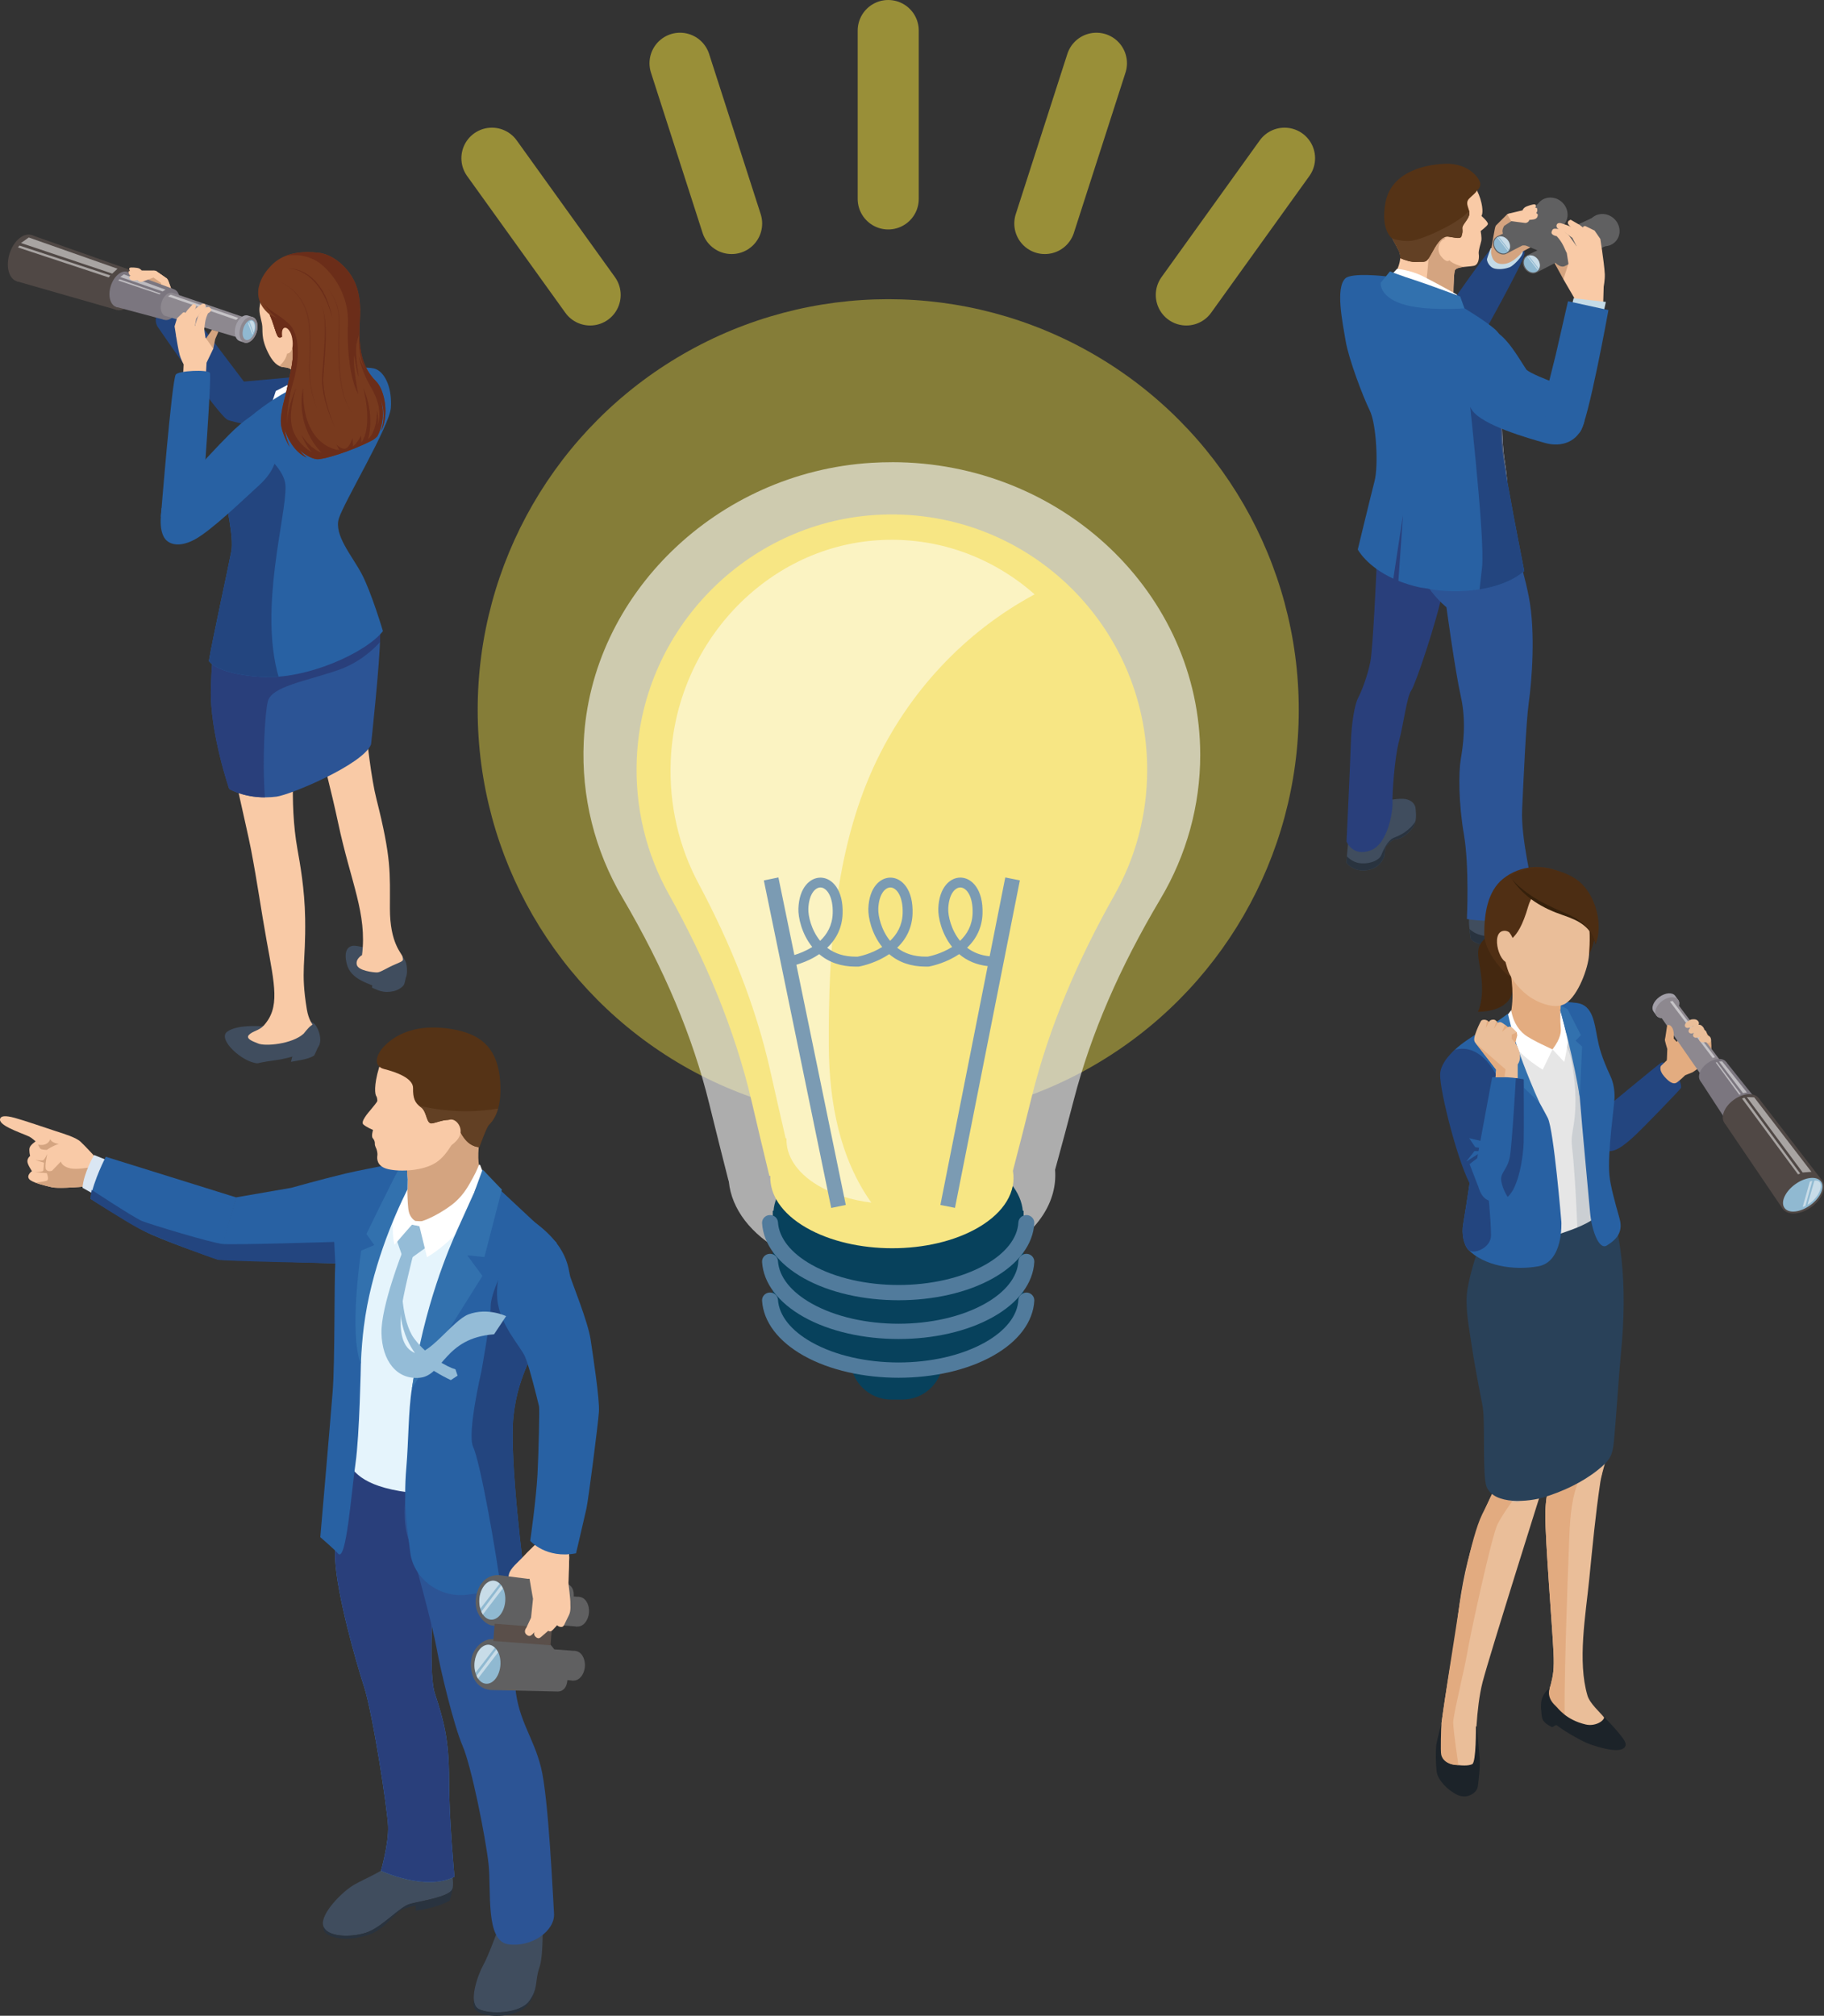 <?xml version="1.0" encoding="UTF-8"?><svg xmlns="http://www.w3.org/2000/svg" viewBox="0 0 101.617 112.253"><rect x="0" y="0" width="101.617" height="112.253" fill="#333333" stroke="none"/><defs><style>.cls-1{fill:#ffec3f;opacity:.4;}.cls-1,.cls-2,.cls-3,.cls-4,.cls-5,.cls-6,.cls-7,.cls-8,.cls-9,.cls-10,.cls-11,.cls-12,.cls-13,.cls-14,.cls-15,.cls-16,.cls-17,.cls-18,.cls-19,.cls-20,.cls-21,.cls-22,.cls-23,.cls-24,.cls-25,.cls-26,.cls-27,.cls-28,.cls-29,.cls-30,.cls-31,.cls-32,.cls-33,.cls-34,.cls-35,.cls-36,.cls-37,.cls-38,.cls-39,.cls-40,.cls-41,.cls-42,.cls-43,.cls-44,.cls-45,.cls-46{stroke-width:0px;}.cls-2,.cls-47,.cls-48{opacity:.5;}.cls-2,.cls-4,.cls-41{fill:#fff;}.cls-3{fill:#a7b1b9;opacity:.42;}.cls-3,.cls-49{mix-blend-mode:multiply;}.cls-50{isolation:isolate;}.cls-4{opacity:.6;}.cls-49{opacity:.39;}.cls-5{fill:#f7e684;}.cls-6{fill:#f9caa7;}.cls-7{fill:#f9caa6;}.cls-8{fill:#4682c4;}.cls-9{fill:#606061;}.cls-10{fill:#783a1e;}.cls-11{fill:#624024;}.cls-12{fill:#553316;}.cls-13{fill:#4c2d13;}.cls-14{fill:#7b9bb3;}.cls-15{fill:#504845;}.cls-16{fill:#502f14;}.cls-17{fill:#517b9c;}.cls-18{fill:#7b767f;}.cls-19{fill:#293f7b;}.cls-20{fill:#29333f;}.cls-21{fill:#294159;}.cls-22{fill:#2c5495;}.cls-23{fill:#2861a3;}.cls-24{fill:#465271;}.cls-25{fill:#94bcd7;}.cls-26{fill:#a29fa8;}.cls-27{fill:#35200b;}.cls-28{fill:#5a4f4a;}.cls-29{fill:#1c2329;}.cls-30{fill:#404d5e;}.cls-31{fill:#442810;}.cls-32{fill:#07415c;}.cls-33{fill:#23457f;}.cls-34{fill:#c4dbe7;}.cls-35{fill:#dae6f3;}.cls-36{fill:#e2ab80;}.cls-37{fill:#d4a480;}.cls-38{fill:#90b9d1;}.cls-39{fill:#3271ae;}.cls-40{fill:#8d888f;}.cls-42{fill:#eabe99;}.cls-43{fill:#e3ac80;}.cls-44{fill:#e5f4fc;}.cls-45{fill:#e6e6e6;}.cls-46{fill:#6b2d19;}.cls-48{fill:none;stroke:#ffec3f;stroke-linecap:round;stroke-linejoin:round;stroke-width:3.402px;}</style></defs><g class="cls-50"><g id="_レイヤー_2"><g id="_1"><circle class="cls-1" cx="49.484" cy="39.533" r="22.872"/><path class="cls-4" d="m49.685,25.739c-.372,0-.747.011-1.125.034-8.611.522-15.655,7.344-16.039,15.532-.142,3.038.601,6.036,2.148,8.67,2.334,3.973,3.918,7.732,4.844,11.493.341,1.386.697,2.811,1.063,4.242l.027.087c.154,1.536,1.23,2.945,3.022,3.928,1.656.908,3.816,1.407,6.083,1.407h0c2.268,0,4.425-.501,6.073-1.409,2.041-1.126,3.136-2.814,2.999-4.579.363-1.317.716-2.639,1.053-3.934.95-3.651,2.527-7.302,4.823-11.161,1.446-2.43,2.21-5.198,2.21-8.004,0-8.992-7.707-16.308-17.181-16.308Z"/><path class="cls-32" d="m54.939,64.787c-2.724-1.572-7.125-1.573-9.833,0-2.706,1.573-2.692,4.123.032,5.696,2.725,1.573,7.127,1.572,9.833-0,2.708-1.574,2.693-4.122-.032-5.695Z"/><path class="cls-32" d="m54.939,69.272c-2.724-1.573-7.125-1.573-9.833,0-2.706,1.573-2.692,4.123.032,5.695,2.725,1.574,7.127,1.573,9.833,0,2.708-1.573,2.693-4.122-.032-5.695Z"/><rect class="cls-32" x="43.052" y="67.425" width="13.975" height="4.797"/><path class="cls-17" d="m57.202,67.665c-.241-.012-.454.17-.467.408-.048.876-.704,1.714-1.848,2.36-2.658,1.5-6.995,1.501-9.668-.001-1.152-.647-1.819-1.487-1.877-2.365-.016-.238-.224-.421-.472-.403-.245.015-.43.22-.414.458.078,1.175.901,2.261,2.319,3.057,1.46.819,3.373,1.229,5.285,1.229,1.912,0,3.822-.41,5.273-1.23,1.412-.797,2.224-1.885,2.289-3.061.013-.238-.175-.441-.42-.454Z"/><path class="cls-32" d="m47.375,75.659c0,1.261,1.022,2.283,2.283,2.283h.607c1.261,0,2.283-1.022,2.283-2.283v-.526h-5.172v.526Z"/><path class="cls-17" d="m57.202,69.823c-.241-.014-.454.17-.467.408-.048.876-.704,1.714-1.848,2.36-2.658,1.5-6.995,1.5-9.668-.001-1.152-.647-1.819-1.487-1.877-2.365-.016-.238-.224-.42-.472-.403-.245.015-.43.22-.414.459.078,1.175.901,2.261,2.319,3.057,1.46.819,3.373,1.229,5.285,1.229,1.912,0,3.822-.41,5.273-1.23,1.412-.797,2.224-1.885,2.289-3.061.013-.238-.175-.441-.42-.454Z"/><path class="cls-17" d="m57.202,71.98c-.241-.003-.454.17-.467.408-.048.876-.704,1.714-1.848,2.36-2.658,1.5-6.995,1.5-9.668-.001-1.152-.647-1.819-1.487-1.877-2.365-.016-.238-.224-.418-.472-.403-.245.015-.43.22-.414.459.078,1.175.901,2.26,2.319,3.057,1.46.819,3.373,1.229,5.285,1.229,1.912,0,3.822-.41,5.273-1.23,1.412-.797,2.224-1.884,2.289-3.061.013-.238-.175-.441-.42-.454Z"/><path class="cls-5" d="m48.752,28.678c-7.175.458-12.957,6.363-13.275,13.546-.122,2.752.538,5.341,1.778,7.563,2.038,3.654,3.678,7.513,4.63,11.587.313,1.342.641,2.722.977,4.109l.054.001c-.04,1.038.621,2.085,1.993,2.878,2.657,1.534,6.948,1.533,9.586,0,1.489-.865,2.133-2.033,1.935-3.162.36-1.37.71-2.748,1.043-4.095.977-3.957,2.606-7.703,4.61-11.253,1.164-2.062,1.828-4.443,1.828-6.98,0-8.164-6.879-14.722-15.157-14.194Z"/><path class="cls-2" d="m48.876,30.086c-6.22.415-11.232,5.759-11.508,12.259-.106,2.491.467,4.833,1.541,6.844,1.767,3.307,3.189,6.8,4.014,10.487.272,1.215.556,2.463.847,3.719l.047.001c-.035.94.538,1.887,1.728,2.605.853.514,1.901.837,2.999.97-1.729-2.422-2.357-5.515-2.371-8.764-.024-5.196.324-10.767,2.505-15.512,1.9-4.132,5.076-7.513,8.963-9.597-2.337-2.062-5.418-3.234-8.764-3.011Z"/><path class="cls-14" d="m55.132,53.253c-.483-.048-.904-.207-1.255-.476.54-.512.834-1.154.86-1.891.047-1.353-.591-1.993-1.203-2.015-.011-0-.022-0-.033-0-.566,0-1.182.532-1.227,1.72-.018.481.178,1.407.772,2.142-.596.378-1.229.515-1.361.54h-.128c-.622,0-1.15-.166-1.577-.494.54-.512.834-1.154.86-1.891.047-1.353-.591-1.993-1.203-2.015-.011-0-.022-0-.033-0-.566,0-1.182.532-1.227,1.72-.018.481.178,1.407.772,2.141-.596.378-1.23.515-1.362.54h-.127c-.622,0-1.151-.166-1.577-.494.54-.512.834-1.154.86-1.891.047-1.353-.591-1.993-1.203-2.015-.011-0-.022-0-.033-0-.566,0-1.182.532-1.227,1.72-.018.48.178,1.407.772,2.141-.358.227-.728.367-.996.448l-.889-4.32-.812.167,3.753,18.238.812-.167-2.752-13.376c.273-.081.65-.218,1.034-.44.083-.048.163-.098.24-.15.541.461,1.219.693,2.019.693h.153c.016,0,.031-.001.047-.004.029-.005.725-.128,1.438-.54.083-.048.163-.098.24-.15.541.461,1.219.693,2.019.693h.153c.016,0,.031-.001.047-.004.029-.005.725-.128,1.438-.54.083-.048.163-.098.24-.15.441.375.974.597,1.59.667l-2.636,13.302.813.161,3.615-18.238-.813-.161-.871,4.392Zm-10.099-2.643c.029-.784.359-1.188.674-1.188.004,0,.009 0.0.013 0.0.349.013.702.523.671,1.444-.023.675-.319,1.169-.7,1.527-.502-.614-.672-1.402-.657-1.784Zm3.897,0c.029-.784.359-1.188.674-1.188.004,0,.009 0.0.013 0.0.349.013.702.523.671,1.444-.023.675-.319,1.169-.7,1.527-.502-.614-.672-1.402-.657-1.784Zm3.897,0c.029-.784.359-1.188.674-1.188.004,0,.009 0.0.013 0.0.349.013.702.523.671,1.444-.023.675-.319,1.169-.7,1.527-.502-.614-.672-1.402-.657-1.784Z"/><line class="cls-48" x1="49.484" y1="11.077" x2="49.484" y2="1.701"/><line class="cls-48" x1="58.208" y1="12.447" x2="61.083" y2="3.523"/><line class="cls-48" x1="66.091" y1="16.425" x2="71.563" y2="8.811"/><line class="cls-48" x1="40.76" y1="12.447" x2="37.885" y2="3.523"/><line class="cls-48" x1="32.877" y1="16.425" x2="27.405" y2="8.811"/><path class="cls-33" d="m84.255,14.153s-.894-.52-1.164-.312-2.349,3.201-2.349,3.201l2.016,1.351s1.746-3.138,2.099-4.011-.603-.229-.603-.229Z"/><path class="cls-30" d="m84.391,48.461c-.008.151.174.777.365.8.189.024,1.473.072,1.973.048.499-.024,1.307.205,1.291,1.133,0,0-.198.776-.983,1.133-.784.357-1.774.23-2.075.246-.301.016-.571.111-.571.111l.056.349s-.435.151-.895.261c-.46.111-1.252.15-1.609-.246,0,0-.127-.752-.103-1.085.023-.333.166-.832.293-1.189.127-.357.198-1.165.198-1.165l2.06-.396Z"/><path class="cls-20" d="m87.037,51.575c.784-.357.983-1.133.983-1.133.001-.033,0-.065-.001-.097-.193.339-.504.806-.847.984-.562.294-1.663.277-2.146.294-.484.015-1.109.253-1.403.38-.254.11-1.111.315-1.757-.268.031.289.077.561.077.561.357.396,1.149.357,1.609.246.46-.111.895-.261.895-.261l-.056-.349s.27-.095.571-.111c.301-.016,1.291.111,2.075-.246Z"/><path class="cls-30" d="m75.39,45.212s-.096.674-.183,1.054c-.086.38-.182,1.418-.19,1.782,0,0,.261.348.721.412.459.064,1.125-.063,1.386-.784l.055-.475s.317-.476.626-.476c.309,0,.745-.404.927-.673.183-.269.167-.682.135-1.014-.032-.333-.317-.539-.713-.555-.396-.016-1.085.126-1.085.126l-1.68.602Z"/><path class="cls-20" d="m77.655,46.654c-.349.135-.602.713-.704.967-.1.254-.548.499-1.151.452-.34-.027-.602-.22-.765-.385-.01.147-.018.274-.019.36,0,0,.261.348.721.412.459.064,1.125-.063,1.386-.784l.055-.475s.317-.476.626-.476c.309,0,.745-.404.927-.673.063-.093.103-.204.125-.322-.338.562-.903.808-1.203.924Z"/><path class="cls-19" d="m79.817,28.898l-.449-1.595-2.031-1.091s-.351,1.452-.46,1.96c-.109.508-.471,2.59-.193,3.569,0,0-.194,4.356-.339,5.106-.146.75-.484,1.646-.678,2.009-.194.363-.376,1.379-.411,2.565-.037,1.185-.239,5.444-.239,5.444,0,0,.332.856,1.328.496.996-.359,1.258-2.226,1.234-2.661-.024-.436.109-2.492.363-3.436.254-.944.435-2.469.678-2.807.241-.339,1.415-3.836,1.754-5.506.338-1.669-.558-4.053-.558-4.053Z"/><path class="cls-22" d="m79.368,27.303s-.74,1.968-.582,3.381c.213,1.903,1.797,3.131,1.797,3.131,0,0,.48,3.54.8,4.963.32,1.422.125,2.757,0,3.487-.124.729-.132,2.435.175,4.214.305,1.78.164,4.698.164,4.698,0,0,1.938.355,2.775-.267.835-.623.87-1.615.87-1.615,0,0-.64-2.69-.569-4.184.071-1.494.214-4.856.373-5.995.16-1.138.392-3.896,0-5.888-.391-1.993-.978-3.345-.978-3.345l-.266-2.419s-1.157.533-2.206.497c-1.049-.036-2.353-.659-2.353-.659Z"/><path class="cls-7" d="m81.536,9.743c.498.261.87.983.997,1.558.127.575,0,.723,0,.723,0,0,.401.349.357.463-.044.113-.4.38-.4.38,0,0,.07.371.035.545-.035.173-.173.548-.142.739.032.191-.006.529-.201.627-.196.097-1.052.032-1.134.29-.081.258-.081,1.586-.081,1.586,0,0-1.308.869-2.47.295-1.162-.574-.725-1.8-.725-1.8,0,0,.353-.645.197-1.087-.155-.441-.841-1.236-.71-2.352.132-1.116.717-1.726,1.774-2.09,1.057-.365,1.761-.267,2.505.123Z"/><path class="cls-37" d="m81.047,15.068c.04-.127.27-.177.514-.204-.389-.095-.874-.269-.905-.545-.054-.466-.192-1.248-.192-1.248l-.836.383s-.059,2.523-.462,3.683c.943.087,1.801-.482,1.801-.482,0,0,0-1.329.081-1.586Z"/><path class="cls-7" d="m80.847,13.68c-.021-.298-.119-.466-.4-.358-.281.107-.43.604-.179.931.25.328.662.615.58-.573Z"/><path class="cls-12" d="m80.498,9.122c-1.375.052-3.024.58-3.314,2.165-.289,1.584.394,2.008.394,2.008h0c.157.32.323.577.39.767.035.099.043.207.038.316.27.112.615.225.887.21.525-.03.544.095.825-.418.28-.514.567-1.045.973-.992.406.054.681.156.734-.036.055-.191.061-.227.043-.424-.019-.197.292-.43.382-.74.089-.31-.287-.627,0-.919.188-.192.353-.297.436-.451,0,0,.192-.134.183-.379-.009-.244-.595-1.159-1.97-1.108Z"/><path class="cls-11" d="m80.691,13.179c.406.054.681.156.734-.036.055-.191.061-.227.043-.424-.019-.197.292-.43.382-.74.025-.087.013-.175-.01-.263-.363.591-2.493,1.607-3.203,1.691-.362.043-.757-.03-1.058-.112.157.32.323.577.39.767.035.099.043.207.038.316.27.112.615.225.887.21.525-.03.544.095.825-.418.28-.514.567-1.045.973-.992Z"/><path class="cls-44" d="m83.839,25.736c-.134-.772-.185-2.201-.151-3.427.034-1.227.451-3.327-2.026-4.914l-3.95-1.822s-.695.034-1.182.101c-.487.068-1.528.148-1.562,1.275-.034,1.128.571,4.051,1.091,4.824.522.773,1.225,2.554,1.201,2.991-.025.437-.966,2.519-.596,2.605.37.084,2.366,1.151,3.644,1.471,1.276.319,3.754.48,3.765-.279.006-.335-.101-2.049-.235-2.823Z"/><path class="cls-24" d="m83.688,22.309c.023-.856.233-2.139-.485-3.375h0c-.609.569-1.32,1.264-1.44,1.477-.209.37-.707-.325-.707-.325,0,0,.331,1.921.684,2.661.353.739,1.27,2.0.962,2.705-.308.706-.032,1.461-.246,2.234-.067.245-.383.908-.668,1.385,1.134.095,2.278.004,2.285-.511.006-.335-.101-2.049-.235-2.823-.134-.772-.185-2.201-.151-3.427Z"/><path class="cls-41" d="m77.829,14.971s.728.061,1.422.402c.614.303,1.903,1.025,1.903,1.025l.508.997s-2.139-.43-3.655-1.259c-.988-.541-.625-.684-.625-.684l.447-.481Z"/><path class="cls-23" d="m84.107,27.545c-.198-1.153-.551-2.575-.487-4.001.065-1.426.106-4.157-.197-4.702-.136-.243.303-.053-.041-.412-.426-.445-1.861-1.302-1.861-1.302l-4.177-1.334-.131-.407s-1.911-.226-2.266.118c-.554.536-.154,2.439.016,3.46.17,1.021.967,3.124,1.346,3.89.378.766.486,3.091.271,3.929-.254.988-.937,3.816-.937,3.816,0,0,.482.934,1.98,1.624l.54-3.538-.257,3.66c.355.143.758.272,1.22.372l.382.055c1.023.248,3.86.35,5.41-.972,0,0-.617-3.118-.811-4.255Z"/><path class="cls-39" d="m81.348,16.508s-1.874-.7-2.511-.902c-.733-.232-1.402-.493-1.402-.493l-.516.638s-.088.754,1.181,1.173c1.268.419,3.486.248,3.486.248l-.238-.664Z"/><path class="cls-33" d="m82.428,32.821c.903-.142,1.817-.447,2.49-1.02,0,0-.617-3.118-.811-4.255-.198-1.153-.551-2.575-.487-4.001.042-.922.074-2.389.009-3.459l-1.477-.955s-.553-.097-.484,1.067c.068,1.164,1.087,9.662.897,11.409-.059.537-.103.929-.137,1.214Z"/><path class="cls-23" d="m88.246,23.548c-.312,1.081-1.269,1.372-2.162,1.122-.92-.258-3.498-.983-4.074-1.829-.575-.846-.926-2.774-.074-3.985.418-.594.97-.707,1.508-.317.603.436,1.039,1.185,1.578,2.024.128.199,1.372.668,1.372.668,0,0,2.234.993,1.852,2.317Z"/><path class="cls-34" d="m83.05,13.821s-.187.499-.208.603.125.478.457.54.644-.021.811-.083.737-.584.732-.885-1.792-.175-1.792-.175Z"/><path class="cls-37" d="m83.966,11.931l-.61.61c-.055.055-.078.196-.086.243s-.23,1.19-.199,1.308.073.681.748.603c.54-.062,1.023-.698,1.023-.698l.587-.305-.751-1.416-.712-.344Z"/><polygon class="cls-37" points="87.099 15.553 86.783 14.975 86.564 14.583 86.902 14.505 87.503 14.505 87.534 15.553 87.099 15.553"/><path class="cls-9" d="m85.939,13.419l2.827-1.316,1.136,1.372-2.702,1.33s-.166.125-.43-.069-.859-.762-.914-.887.083-.43.083-.43Z"/><ellipse class="cls-9" cx="89.325" cy="12.815" rx=".874" ry=".929" transform="translate(19.663 70.178) rotate(-47.634)"/><ellipse class="cls-9" cx="86.429" cy="11.901" rx=".874" ry=".929" transform="translate(19.394 67.74) rotate(-47.634)"/><path class="cls-9" d="m85.689,11.354l-1.884,1.219s-.152.208-.083.416.194.402.388.554,1.011.125,1.011.125l1.746-1.025-1.178-1.289Z"/><polygon class="cls-9" points="86.036 12.726 87.411 13.121 86.271 14.195 84.484 13.461 86.036 12.726"/><polygon class="cls-9" points="86.902 14.505 85.629 15.165 85.059 14.228 86.264 13.646 86.902 14.505"/><ellipse class="cls-9" cx="85.325" cy="14.708" rx=".454" ry=".549" transform="translate(6.53 50.597) rotate(-34.268)"/><ellipse class="cls-38" cx="85.342" cy="14.697" rx=".417" ry=".504" transform="translate(6.539 50.605) rotate(-34.268)"/><polygon class="cls-9" points="85.239 13.448 83.967 14.107 83.396 13.171 84.601 12.589 85.239 13.448"/><ellipse class="cls-9" cx="83.662" cy="13.651" rx=".454" ry=".549" transform="translate(6.837 49.477) rotate(-34.268)"/><path class="cls-2" d="m85.737,14.975c.031-.06.052-.127.05-.206-.005-.261-.209-.505-.456-.545-.061-.01-.119-.005-.17.011l.576.74Z"/><polygon class="cls-2" points="85.114 14.254 85.707 15.009 85.677 15.049 85.073 14.278 85.114 14.254"/><ellipse class="cls-38" cx="83.68" cy="13.639" rx=".417" ry=".504" transform="translate(6.846 49.485) rotate(-34.268)"/><path class="cls-2" d="m84.075,13.918c.031-.06.052-.127.05-.206-.005-.261-.209-.505-.456-.545-.061-.01-.119-.005-.17.011l.576.74Z"/><polygon class="cls-2" points="83.452 13.197 84.045 13.952 84.015 13.991 83.411 13.22 83.452 13.197"/><path class="cls-7" d="m86.725,13.152s.161.167.291.385c.119.199.206.446.27.551l.094.592-.281.873.592,1.018.062.842,1.559-.395.031-1.05s.073-.385.062-.696-.114-1.06-.145-1.268-1.434-.301-1.434-.301c0,0-.333-.468-.416-.582s-.457-.364-.457-.364c0,0-.249-.021-.333-.021s-.133.028-.177.166c-.062.197.281.249.281.249Z"/><path class="cls-7" d="m88.575,13.88s-.457-.8-.572-.946-.644-.374-.644-.374l-.343-.114s-.27-.104-.301.114.426.353.426.353l.457.333.364.727.613-.094Z"/><path class="cls-7" d="m88.959,13.921l-.405-.977-.561-.426-.488-.281s-.187.052-.156.197.447.457.447.457l.655.998.509.031Z"/><path class="cls-7" d="m89.261,14.004l-.104-.696-.322-.468-.509-.249s-.156-.031-.145.135.301.416.301.416l.333.925.447-.062Z"/><path class="cls-7" d="m83.966,11.931c.102-.063.336-.016.469-.008s.454.102.626.164.149.149.117.211-.117.125-.219.117-.767-.102-.767-.102l-.227-.383Z"/><path class="cls-7" d="m84.036,11.899l.759-.18s.462.07.61.102.258.063.266.133-.023.18-.133.235-.454.063-.454.063l-.876-.219-.172-.133Z"/><path class="cls-7" d="m84.795,11.719s.462-.149.548-.149.274.008.274.008c0,0,.133.258-.172.376l-.649-.235Z"/><path class="cls-7" d="m84.819,11.719s.039-.133.203-.211c.058-.028.407-.156.493-.125s.039.18-.031.321-.665.016-.665.016Z"/><polygon class="cls-34" points="87.577 16.972 87.667 16.611 89.464 16.814 89.337 17.395 87.577 16.972"/><path class="cls-23" d="m86.657,19.821l.698-3.046,2.253.493s-1.13,6.249-1.591,6.798c-.46.548-1.331-.627-2.162-1.039l.801-3.207Z"/><path class="cls-30" d="m27.904,107.085c-.299.682-.681,1.811-.98,2.343-.299.532-.864,2.111-.266,2.443.598.332,2.31.266,2.826-.432.515-.698.299-1.103.565-1.864.266-.762.166-2.922.166-2.922l-2.31.432Z"/><path class="cls-30" d="m21.955,103.595c-.45.565-1.563.98-2.227,1.363-.665.382-1.878,1.612-1.728,2.26.15.648,1.479.698,2.377.415.897-.282,1.861-1.446,2.476-1.612.615-.166,2.161-.382,2.344-.814.183-.432-.25-2.128-.615-2.393-.366-.266-2.626.782-2.626.782Z"/><path class="cls-20" d="m29.483,111.439c-.515.698-2.227.765-2.826.432-.16-.089-.236-.268-.257-.491-.048.231-.04.582.384.736.659.241,1.778.161,2.324-.217.547-.378.69-.957.737-1.284v-.002c-.046.255-.129.511-.362.825Z"/><path class="cls-20" d="m25.218,105.134c-.006.026-.013.051-.022.073-.183.432-1.729.648-2.344.814-.615.166-1.578,1.33-2.476,1.612-.864.272-2.128.236-2.354-.345-.016.155.031.334.272.463.513.275,1.303.297,2.235,0,.933-.298,1.479-1.319,2.002-1.472.523-.153.627-.153.627-.153v.274s1.094-.112,1.89-.555c0,0,.194-.608.169-.71h0Z"/><path class="cls-8" d="m24.357,85.237s-.624,7.555-.135,9.056c.489,1.501.794,2.53.794,4.806s.303,5.413.303,5.413c-1.636.826-4.094-.337-4.094-.337,0,0,.435-1.501.396-2.479-.04-.978-.855-6.29-1.344-7.791-.489-1.501-1.501-5.127-1.602-7.015-.101-1.889.775-6.004.775-6.004,0,0,1.248,1.332,3.272,1.821l1.636,2.529Z"/><path class="cls-19" d="m24.357,85.237s-.624,7.555-.135,9.056c.489,1.501.794,2.53.794,4.806s.303,5.413.303,5.413c-1.636.826-4.094-.337-4.094-.337,0,0,.435-1.501.396-2.479-.04-.978-.855-6.29-1.344-7.791-.489-1.501-1.501-5.127-1.602-7.015-.101-1.889.775-6.004.775-6.004,0,0,1.248,1.332,3.272,1.821l1.636,2.529Z"/><path class="cls-22" d="m27.812,80.578s-1.078,2.349-5.091,2.13c0,0-.228.868-.171,1.873.019.335.07.685.171,1.023.405,1.353,1.383,4.945,1.602,6.176.219,1.231.961,4.317,1.45,5.447.489,1.13,1.275,5.059,1.443,6.56.168,1.501-.192,4.3,1.096,4.486,1.288.185,2.62-.734,2.553-1.725-.068-.99-.303-6.437-.725-8.124-.421-1.687-1.248-2.58-1.433-4.452-.186-1.872.189-5.632-.068-8.686-.101-1.199-.828-4.709-.828-4.709Z"/><path class="cls-44" d="m29.402,68.178c-.544-.754-2.254-2.076-2.254-2.076l-4.475-.763s-.418-.247-1.324-.053c0,0-.934.869-1.157,2.223-.223,1.353-.656,2.86-.67,3.544-.014.684.321,2.009.279,2.386-.042.377.028,3.167-.042,3.963-.07.796-.696,3.561-.411,3.978.285.417.652,1.381,3.425,1.729,1.468.184,5.247-1.074,5.205-1.758-.042-.684-.264-3.684 0-4.591.265-.907,1.967-7.828,1.423-8.582Z"/><path class="cls-25" d="m23.819,69.407l-.41-1.132-.457-.076-.853.857.294.845s.175.41.581.114l.845-.608Z"/><path class="cls-23" d="m26.996,65.764s-.779,1.434-1.359,2.725c-.464,1.029-1.896,3.965-2.689,8.829-.2,1.226-.187,2.982-.309,4.385-.186,2.137.075,3.586.22,4.771.159,1.32,1.506,2.536,3.174,2.332,2.396-.292,3.189-.99,3.189-.99,0,0-.869-6.6-.617-8.945.264-2.46,1.249-3.502,1.714-5.296.664-2.566.687-4.376.687-4.376l-3.068-2.865-.94-.57Z"/><path class="cls-23" d="m20.029,74.897l.075,1.061s-.071,3.954-.3,5.551c-.23,1.598-.52,5.575-.976,5.001-.149-.187-.984-.908-.984-.908,0,0,.559-6.452.69-8.121.129-1.669.081-6.045.145-7.134.156-2.631,2.602-5.38,2.602-5.38l1.084-.034-1.513,4.401-.823,5.562Z"/><path class="cls-33" d="m26.811,76.41s.531-2.909.524-3.654c-.007-.745.805-2.284.805-2.284l1.099,1.056,1.436.449c-.092.488-.208,1.024-.357,1.599-.465,1.794-1.45,2.836-1.714,5.296-.252,2.345.617,8.945.617,8.945,0,0-.359.317-1.325.613-.219-1.726-1.105-6.908-1.54-7.865-.341-.75.454-4.154.454-4.154Z"/><path class="cls-37" d="m27.074,65.621s-.609-.152-.37-2.044l-1.066-.935-3.045,1.86.12,1.174-.043.903s-.174,1.294.652,1.49c.092.022.344.051.446.087.669.234,2.149-.773,3.306-2.534Z"/><path class="cls-41" d="m26.688,64.856s-.132.36-.344.737c-.212.377-.465.896-1.021,1.377-.341.296-1.294.924-2.012,1.087l.477,1.953s2.208-1.193,3.394-3.998l-.434-1.141-.061-.016Z"/><path class="cls-41" d="m21.975,69.321l1.151-1.329s-.184-.105-.294-.348c-.089-.197-.106-.468-.13-.99-.014-.294.003-.73.011-.968l-.288.327s-.82,1.678-.449,3.307Z"/><path class="cls-39" d="m27.959,66.251l-1.06-.912s-.812,1.787-1.392,3.078c-.449.999-1.889,4.262-2.56,8.902l3.93-6.264-.845-1.149.955.095.972-3.749Z"/><path class="cls-39" d="m22.701,66.23c-.805,1.617-2.031,4.487-2.429,7.637-.076.604-.135,1.278-.169,2.091-.686-1.733.019-6.314.019-6.314l.729-.309-.436-.618s1.361-2.825,1.895-3.781l.326-.043.076.794-.012.543Z"/><path class="cls-6" d="m.024,62.265c.064-.114.265-.157.796-.014.532.143,1.797.582,2.282.738.485.156,1.132.351,1.391.595.26.244.771.801.771.801l-.16,1.654s-.56.056-.707.064c-.148.008-1.191.091-1.523.009-.332-.082-1.094-.245-1.254-.458-.16-.214.161-.437.161-.437,0,0-.261-.369-.255-.554.007-.185.152-.291.152-.291,0,0-.079-.313-.023-.47.056-.157.33-.342.33-.342,0,0-.247-.217-.358-.267-.557-.249-1.816-.651-1.604-1.027Z"/><path class="cls-37" d="m2.621,65.741c.131-.07-.015-.413-.015-.413l-.714-.051s.508-0.0.523-.096c.015-.096.036-.435.036-.435l-.491-.146s.378.044.452.007c.074-.037.221-.345.221-.345,0,0-.173.724-.066.869.107.145.327.067.327.067l.498-.514s.043.272.523.379c.345.077.969-.027,1.293-.091l-.103,1.068s-.56.056-.707.064c-.148.008-1.191.091-1.523.009-.214-.053-.607-.14-.902-.252.24-.03.565-.075.648-.119Z"/><path class="cls-37" d="m2.12,63.739s.067.181.141.236c.074.054.343.063.343.063,0,0,.29-.215.673-.338,0,0-.393-.032-.475-.267,0,0-.115.424-.681.307Z"/><path class="cls-35" d="m11.675,66.597s-1.815-.766-2.652-.977c-.836-.212-2.239-.903-2.417-.853-.177.05-.298-.018-.298-.018l-1.062-.429s-.589.992-.649,1.825l.832.468s.267.41.425.518c.158.109,2.192,1.235,2.931,1.69.739.456,2.891-2.223,2.891-2.223Z"/><path class="cls-23" d="m13.176,66.687l-7.281-2.269s-.677,1.296-.859,2.34c0,0,2.111,1.33,3.037,1.816s3.506,1.37,4.081,1.571l1.022-3.458Z"/><path class="cls-23" d="m12.122,70.15c.535.005,7.553.244,7.553.244l1.622-5.465s-1.441.277-2.047.422c-1.327.318-3.025.796-3.025.796l-3.065.53-1.039,3.472Z"/><path class="cls-6" d="m21.023,61.299c-.004.063-.216.316-.372.502-.157.187-.577.667-.407.818.169.151.538.307.538.307,0,0-.11.351-.017.453.093.102.127.227.118.319-.009.094.085.276.085.276,0,0,.08.209.055.378-.025.169-.033.565.51.731.545.167,1.828.167,2.625-.265.796-.431,1.141-1.384,1.632-2.144.491-.759,2.197-1.562,1.939-2.873-.258-1.311-1.252-2.301-3.253-2.356-2-.055-3.053.994-3.359,2.01-.305,1.016-.221,1.491-.158,1.579.063.088.063.264.063.264Z"/><path class="cls-12" d="m24.007,62.559c.214.035,1.095-.453,1.375,0,.279.453.522,1.252,1.322,1.329,0,0,.387-1.093.534-1.248.147-.155.755-.71.628-2.422-.126-1.712-.927-2.563-2.485-2.871-1.558-.31-2.78-.044-3.632.607-.853.651-1.011,1.414-.348,1.579.663.165,1.621.508,1.611,1.06-.01.552.095.828.432,1.06.337.232.295.861.563.905Z"/><path class="cls-11" d="m23.344,61.576c.032.027.064.053.101.078.337.232.295.861.563.905.214.035,1.095-.453,1.375,0,.279.453.522,1.252,1.322,1.329,0,0,.387-1.093.534-1.248.09-.094.351-.34.512-.906-.973.165-2.55.279-4.407-.159Z"/><path class="cls-6" d="m24.655,62.758c.081-.161.285-.497.59-.397.305.099.558.563.326.972-.232.409-.937.817-1.021.607-.084-.21.005-.983.105-1.181Z"/><polygon class="cls-41" points="23.126 67.992 23.496 68.014 23.474 68.307 22.909 68.188 23.126 67.992"/><path class="cls-39" d="m26.864,65.187l-.43,1.179,1.526-.116-1.026-1.076s-.09-.078-.07.012Z"/><path class="cls-6" d="m31.542,85.884s.169.284.169.829-.118,1.633-.213,1.925c-.095.292-.513.584-.615.71-.102.126-.387.615-.773.781,0,0-.655,1.136-.781,1.191-.126.055-.379-.181-.268-.41.11-.229.221-.584.221-.584,0,0-.442-.016-.387-.173.055-.158.229-.332.272-.375.043-.043.414-.398.414-.398,0,0-.055-.805-.071-.939-.016-.134-.008-.521-.008-.521,0,0-.491.078-.543.35-.051.272-.367.966-.651,1.124-.284.158-.568.016-.466-.269.103-.284.45-1.073.505-1.428.055-.355.571-.748.8-1.008.229-.261.918-.907.918-.907,0,0,1.159.078,1.477.102Z"/><path class="cls-37" d="m30.078,90.129c.104-.232.321-.97.321-.97l.208-.158s.347-.048.552-.134c.089-.037.235-.188.371-.352-.011.049-.021.091-.032.123-.095.292-.513.584-.615.71-.102.126-.387.615-.773.781,0,0-.016.028-.044.075-.001-.028.003-.054.012-.075Z"/><path class="cls-37" d="m29.166,89.778c.043-.043.414-.398.414-.398-.055.189-.244.778-.3.947,0,0-.442-.016-.387-.173.055-.158.229-.332.272-.375Z"/><path class="cls-23" d="m29.539,85.805s.87,1.015,2.552.696c0,0,.471-2.002.58-2.494.109-.492.652-4.715.696-5.394.044-.678-.326-3.103-.468-4.043-.142-.941-1.006-3.085-1.127-3.467-.12-.383-.065-1.718-2.175-3.175,0,0-2.11,2.001-1.892,4.415.132,1.469,1.321,2.643,1.562,3.245.241.602.649,2.243.765,2.736.03.126-.024,2.589-.087,3.77-.077,1.427-.406,3.712-.406,3.712Z"/><ellipse class="cls-9" cx="32.215" cy="89.753" rx=".827" ry=".599" transform="translate(-59.709 115.117) rotate(-85.681)"/><path class="cls-9" d="m31.554,88.2l-3.683-.476s-.938-.167-1.285.936.403,1.77.785,1.853,3.366.202,3.366.202c0,0,.623-.549.933-.982s.516-1.387-.117-1.532Z"/><rect class="cls-9" x="30.638" y="88.945" width="1.654" height="1.503" transform="translate(-60.345 114.318) rotate(-85.681)"/><ellipse class="cls-9" cx="31.987" cy="92.761" rx=".827" ry=".599" transform="translate(-62.919 117.673) rotate(-85.681)"/><path class="cls-9" d="m31.101,94.197l-3.713-.082s-.953.024-1.13-1.118.664-1.69,1.055-1.714,3.359.306,3.359.306c0,0,.534.636.774,1.111s.302,1.449-.345,1.497Z"/><rect class="cls-28" x="28.632" y="89.424" width=".962" height="3.196" transform="translate(-63.843 113.198) rotate(-85.681)"/><rect class="cls-9" x="30.411" y="91.953" width="1.654" height="1.503" transform="translate(-63.556 116.873) rotate(-85.681)"/><ellipse class="cls-38" cx="27.156" cy="92.678" rx="1.087" ry=".723" transform="translate(-67.303 112.778) rotate(-85.681)"/><ellipse class="cls-38" cx="27.426" cy="89.11" rx="1.087" ry=".723" transform="translate(-63.496 109.748) rotate(-85.681)"/><path class="cls-2" d="m26.704,89.055c-.014.184.012.353.055.509l.012.006,1.06-1.369-.005-.017c-.094-.086-.198-.149-.318-.158-.398-.03-.758.431-.803,1.029Z"/><polygon class="cls-2" points="27.921 88.283 26.816 89.752 26.893 89.916 28.017 88.452 27.921 88.283"/><path class="cls-2" d="m26.435,92.623c-.014.184.012.353.055.509l.012.006,1.06-1.369-.005-.017c-.094-.086-.198-.149-.318-.158-.398-.03-.758.431-.803,1.029Z"/><polygon class="cls-2" points="27.651 91.85 26.546 93.32 26.624 93.483 27.747 92.019 27.651 91.85"/><path class="cls-6" d="m29.501,87.92l.193,1.114-.108,1.049-.259.558s-.19.219.006.389.281.012.437-.128c.054-.049.155-.145.266-.254.207-.202.247-.564.272-.636.039-.111.158-.974.158-.974,0,0,.812-.101.899-.159s.261-.377.29-.536.055-1.63.055-1.63l-.026-.168-2.183,1.375"/><path class="cls-6" d="m30.004,88.042l.246,1.441-.119.888-.281.388s-.2.21-.013.389.28.026.442-.106c.064-.052.189-.161.323-.28.206-.183.235-.528.26-.595.041-.11.243-1.143.243-1.143"/><path class="cls-6" d="m30.326,87.679l.4,1.406-.023.895-.238.416s-.177.23.029.388.281-.005.428-.153c.058-.059.171-.181.291-.313.185-.204.177-.55.194-.619.029-.114.119-1.163.119-1.163"/><path class="cls-6" d="m30.373,87.427l.563,1.349.181.974-.106.468s-.102.272.141.363.268-.086.365-.271c.038-.073.111-.223.187-.384.117-.249.063-.583.072-.654.015-.117-.11-1.134-.11-1.134"/><path class="cls-33" d="m5.036,66.759s1.811,1.183,2.739,1.676,4.056,1.633,4.348,1.716,6.556.198,6.556.198l-.058-1.189s-5.568.174-6.206.116-4.06-1.102-4.495-1.276-2.813-1.74-2.813-1.74l-.071.499Z"/><path class="cls-25" d="m27.524,74.304c-2.783.206-2.835,2.298-4.14,2.421-1.305.122-2.096-.975-2.132-2.48s1.19-4.589,1.19-4.589l.598.141s-.616,2.389-.691,3.22-.062,1.923.688,2.294,2.165-1.781,3.064-2.117c1.071-.401,2.095.1,2.095.1l-.672,1.01Z"/><path class="cls-25" d="m22.381,71.436s-.043,2.108.694,3.104,1.839,1.581,2.3,1.717l.117.35-.375.248s-1.197-.548-1.682-1.104-1.466-1.861-1.053-4.314Z"/><path class="cls-43" d="m94.618,59.485s.626-.694.694-.829.01-.762.01-.762l-.423-.636-.282,2.227Z"/><path class="cls-42" d="m83.375,82.684c-2.106,4.074-2.078,7.454-2.383,9.034s-.721,4.295-.748,4.85.028,1.386.111,1.94.887.36,1.552.139.305-1.302.305-1.302c0,0,0-2.189.388-3.686s3.381-10.974,3.381-10.974"/><path class="cls-29" d="m80.313,95.917s-.249.956-.291,1.226-.042,1.102.021,1.538.582.998,1.143,1.268,1.102-.125,1.143-.457.145-1.081.104-1.6-.166-1.746-.166-1.746l-1.954-.229Z"/><path class="cls-42" d="m80.313,95.917s-.021.998,0,1.413.208.873.665.935.811.083,1.039-.021.208-2.099.208-2.099l-.249-.852-1.663.624Z"/><path class="cls-36" d="m84.491,83.28s-.727.935-1.06,1.6-1.538,6.235-1.683,7.129-.79,3.492-.79,3.907.291,2.38.291,2.38c0,0-.8.031-.956-.572-.051-.198-.01-1.507.021-1.808.026-.252.343-2.349.343-2.349l.675-4.323s.582-3.575,1.247-4.926,1.185-2.328,1.185-2.328"/><path class="cls-42" d="m88.081,66.757c-.767.815-1.898,1.641-2.355,2.694-.455,1.048-.101,2.471.07,3.541.245,1.537.745,2.989,1.128,4.49.146.572.254,1.156.239,1.748-.017.661-.187,1.313-.196,1.973-.007.505.168.832.594,1.108.336.218,1.046.646,1.422.304.338-.307.307-1.068.356-1.475.047-.387.096-.774.145-1.16.304-2.417.64-4.842.795-7.275.095-1.493-.086-3.038-.427-4.492-.189-.805-.742-2.549-1.77-1.457Z"/><g class="cls-49"><path class="cls-42" d="m87.029,68.356c.032-.209.07-.417.11-.625-.575.585-1.294,1.195-1.518,2.017-.266.977.008,2.16.157,3.131.198,1.293.55,2.54.918,3.792.27.919.518,1.841.452,2.808-.049.724-.474,1.892.044,2.529.128.157.305.268.478.368.277.16.292.153.408-.134.141-.347.216-.711.258-1.082.247-2.165.133-4.328-.255-6.464-.227-1.249-.5-2.488-.741-3.734-.157-.811-.44-1.774-.311-2.606Z"/></g><path class="cls-42" d="m86.091,84.353c0,1.545.382,6.129.457,7.677.045.924-.024,1.28-.157,1.802-.039.152-.087.249-.134.464-.165.75.674,1.622,1.079,1.919.239.176,1.081.485,1.361.587.415.152.941.023,1.356.174-.167-.649-.411-.97-.7-1.349-.2-.262-.78-.758-.912-1.201-.568-1.912-.1-4.506.096-6.471.18-1.808.35-3.628.62-5.425.091-.604.388-1.295.398-1.893.012-.717-.968-1.541-1.679-1.347-.522.142-.684.711-.853,1.159-.199.526-.392,1.055-.555,1.594-.229.755-.377,1.519-.377,2.31Z"/><path class="cls-36" d="m87.4,86.302c.045-1.059.053-2.18.334-3.21.199-.728.548-1.318.62-2.093.025-.276.036-.554.046-.831.006-.165.124-.735.025-.846-.004-.004-.009-.005-.013-.009-.146-.043-.29-.052-.429-.033-.205.084-.409.248-.504.339-.098.094-.179.206-.251.326-.077.168-.143.342-.204.504-.196.518-.385,1.039-.546,1.569-.008.026-.014.053-.022.079-.22.737-.364,1.483-.364,2.256,0,1.545.382,6.129.457,7.677.045.924-.024,1.28-.157,1.802-.039.152-.087.249-.134.464-.147.669.503,1.432.933,1.801-.108-1.388.156-8.526.21-9.795Z"/><path class="cls-29" d="m86.313,94.02c-.232.193-.492.494-.461,1.045.02.354.36.591.442.684.021.024.198.152.297.229.029.023.235.169.29.209.411.3,1.298.808,1.695.945.335.115,1.822.628,1.984.074.056-.192-.208-.488-.333-.644-.278-.348-.561-.634-.852-.946-.016.238-.524.536-1.035.416-1.105-.26-1.522-.894-1.682-1.041-.579-.532-.278-1.01-.344-.97Z"/><path class="cls-3" d="m83.185,81.309c.011.518-.15,1.121.051,1.618.094.233.257.399.48.512.162.082.815.301.944.173.131-.13.078-.671.086-.835.027-.581.031-1.164.028-1.746-.01-1.593-.081-3.194-.285-4.776-.13-1.013-.503-2.049-.423-3.08.122-1.564,1.407-2.307,2.862-2.456-.052-.203-.318-.679-.228-.902.037-.091.582-.432.697-.453.339-.061.226.16.256.48.021.225.056.454.127.669,1.165-.499,2.667-1.353,2.166-2.838-.074-.218-.181-.424-.291-.625-.141-.258-.129-.305-.379-.303-.369.003-.866.296-1.206.423-1.158.432-2.307.891-3.479,1.282-.35.117-.857.362-1.234.338-.416-.026-.264-.272-.264-.644-.423.423-.625,1.264-.805,1.808-.225.677-.455,1.4-.496,2.117-.06,1.043.138,2.121.304,3.146.201,1.243.446,2.478.688,3.713.15.769.388,1.587.402,2.375Z"/><path class="cls-45" d="m84.141,56.602l-2.179,1.419,1.774,11.528s2.688.693,5.598-1.552l-1.108-11.639-2.688-.083-1.396.326Z"/><path class="cls-3" d="m86.912,56.334c-.052,1.58.445,1.818.609,2.614.245,1.191.341,2.496.149,3.702-.076.473-.148.741-.091,1.222.075.639.12,1.282.163,1.924.063.943.117,2.158.157,3.102.406-.214,1.079-.558,1.382-.894.12-.132.016-.361.01-.572-.032-1.126-.647-5.962-.686-7.347-.014-.485-.239-3.689-.405-3.71-.397-.05-1.091-.031-1.289-.042Z"/><path class="cls-21" d="m81.77,71.702c.146-.784.371-1.557.654-2.303.148-.389.304-.94.608-1.244-.307.774.669,1.223,1.276,1.306.818.112,1.683-.422,2.439-.695.848-.307,3.17-.941,2.568-2.278.637.977.884,2.399,1.012,3.533.196,1.743.153,3.495-.013,5.231-.147,1.539-.252,3.456-.399,4.994-.079.827-.224,1.076-.907,1.621-.864.69-1.945,1.19-2.997,1.514-.813.25-2.766.452-3.189-.582-.255-.622-.061-3.658-.229-4.52-.239-1.225-.476-2.451-.656-3.686-.134-.918-.34-1.965-.167-2.891Z"/><path class="cls-29" d="m85.848,95.01s.017.306.027.399.025.227.063.329c.098.266.54.442.54.442l.356-.192-.986-.978Z"/><path class="cls-33" d="m92.534,59.184c.13-.075.308.057.594.307.407.356.58.998.517,1.102-.059.098-2.15,2.278-2.677,2.749s-1.108.942-1.58.693-.291-2.037-.291-2.037c0,0,3.306-2.739,3.436-2.814Z"/><path class="cls-23" d="m85.265,56.062c2.402.416,2.586,3.088,2.747,5.072.183,2.261.372,4.13.573,6.392.083.935.482,2.112.934,1.833.615-.38.908-.803.702-1.525-.265-.932-.502-1.804-.556-2.366-.125-1.289.277-3.884.283-4.364.005-.399-.055-.798-.227-1.171-.514-1.115-.633-1.617-.737-2.157-.158-.822-.25-1.799-1.124-1.922-.811-.114-1.819-.05-2.597.208Z"/><path class="cls-31" d="m83.743,51.911s-.817,0-1.219.582.014,1.205.042,2.48c.015.681-.139,1.233-.236,1.372,0,0,1.483.042,1.857-.887s-.443-3.547-.443-3.547Z"/><path class="cls-43" d="m84.141,56.602c.029.81.592,1.533,1.325,1.852.593.258,1.423.007,1.561-.665.133-.651-.239-.79-.034-2.004.041-.245.115-.554-.018-.742-.17-.242-.65-.458-.888-.626-.616-.434-1.427-.589-2.043-1.024.187,1.226.333,2.037.097,3.208Z"/><path class="cls-31" d="m84.455,48.616c2.102-.09,4.119.641,4.406,2.947.237,1.909-2.283,4.195-2.891,3.654-.795-.707-1.799-.786-2.045-1.941-.317-1.493.104-3.222.53-4.661Z"/><path class="cls-42" d="m83.556,51.54c0-1.819,1.976-3.043,3.604-2.226,1.47.738,1.469,2.438,1.366,3.867-.055.758-.602,2.237-1.292,2.692-.61.402-1.677-.097-2.092-.416-1.271-.974-1.586-2.29-1.586-3.918Z"/><path class="cls-16" d="m85.143,50.458c-.643,2.243-1.234,1.675-1.345,2.423-.014.091.083.721.083.721,0,0,.168.614.249.748.194.319-1.446-1.109-1.441-2.355.005-1.079.164-2.338,1.042-3.052.959-.78,2.318-.864,3.401-.286-.831.303-1.734.91-1.989,1.801Z"/><path class="cls-27" d="m84.261,49.006c.722,1.014,1.672,1.57,2.826,1.962.873.296,1.567.645,1.804,1.611.247-1.04.156-2.303-.686-3.058-.915-.821-2.833-1.092-3.944-.515Z"/><path class="cls-13" d="m84.095,48.82c.828.958,1.849,1.499,2.995,1.978.874.365,1.561.806,1.801,1.781.435-1.057.017-2.599-.778-3.368-.938-.907-2.925-1.197-4.018-.391Z"/><path class="cls-42" d="m83.769,51.836c.112-.012.214.014.306.077.249.316.257.539.277.732.028.263.014.471-.055.707-.033.112-.092.201-.139.222-.575.334-1.163-1.653-.389-1.737Z"/><path class="cls-41" d="m84.193,56.247l-.457.61s-.09,1.282,2.21,2.709l.547-1.129s-1.185-.522-1.566-.831c-.665-.54-.734-1.358-.734-1.358Z"/><path class="cls-41" d="m86.931,56.275s-.021.474.02.974c.016.194.02.548-.458,1.188l.654.702s.164-.771.192-1.062-.407-1.802-.407-1.802Z"/><path class="cls-23" d="m83.919,56.604s-.364.447-.062,1.237c.241.63,2.04,3.755,2.373,4.42s.755,5.785.755,5.785c0,0,.125,2.224-1.289,2.473s-3.014-.042-3.887-.914c-.246-.246-.399-.879-.291-1.455.123-.659.665-4.323.665-4.323,0,0-.804-1.178-1.302-2.508s-.527-2.162.166-2.854,2.872-1.86,2.872-1.86Z"/><path class="cls-39" d="m84.013,56.448s.27,1.642,1.746,4.947l-2.006-1.912.104-.436-.624-.062s.145-1.985.187-2.11l.592-.426Z"/><path class="cls-39" d="m86.929,56.275s.814,2.956,1.082,4.859l.13-2.85-.36-.333.291-.305-.734-1.441-.376-.203-.033.272Z"/><path class="cls-33" d="m82.828,62.538c-.11-.841.083-2.442.083-2.442l-2.308.326c.062.272.156.569.278.897.499,1.33,1.302,2.508,1.302,2.508,0,0-.542,3.664-.665,4.323-.108.576.045,1.209.291,1.455.282.282,1.272-.11,1.258-.831-.02-1.121-.178-2.453-.178-2.453,0,0,.249-1.403-.062-3.783Z"/><path class="cls-33" d="m81.048,58.464s-.802.665-.817,1.372c-.021.956,1.06,5.196,1.787,6.318.785,1.211,2.224.624,2.39-.187.112-.546-.686-4.801-.811-5.466s-1.108-2.452-2.549-2.037Z"/><path class="cls-42" d="m83.265,60.64l.089-1.071s-1.036-1.352-1.145-1.477-.094-.251-.029-.475.293-.732.349-.786.268-.08.376.045,1.358.477,1.358.477c0,0,.201.005.213.22.005.092-.06.502-.06.502,0,0,.49.695.137,1.203l.001,1.445"/><path class="cls-42" d="m82.689,57.442s.227-.482.286-.568.204-.113.295-.081.17.17.17.17c0,0,.078-.071.188-.032s.378.265.378.265c0,0,.086-.044.159-.019s.304.267.335.306-.084.592-.084.592l-1.727-.633Z"/><path class="cls-23" d="m83.129,59.992s.934-.064,1.756.114c0,0,.132,2.777-.104,4.406s-.632,2.392-1.58,2.39-1.067-1.558-.881-2.542c.247-1.313.809-4.368.809-4.368Z"/><polygon class="cls-23" points="82.599 64.104 82.142 64.104 81.685 64.686 82.599 64.104"/><polygon class="cls-23" points="82.579 64.284 81.872 64.824 82.454 64.824 82.579 64.284"/><polygon class="cls-23" points="82.683 63.965 82.184 63.882 81.851 63.383 82.994 63.653 82.683 63.965"/><path class="cls-33" d="m84.886,60.106s.021,2.806,0,3.512-.249,2.473-.894,3.034c0,0-.27-.395-.353-.873s.353-.644.478-1.372.333-4.365.333-4.365l.436.062Z"/><polygon class="cls-23" points="81.872 64.824 82.336 66.03 82.627 64.7 81.872 64.824"/><polygon class="cls-43" points="84.5 57.483 84.224 57.613 84.216 57.839 84.415 58.075 84.529 57.659 84.5 57.483"/><polygon class="cls-43" points="82.951 56.914 82.777 57.26 82.85 56.83 82.951 56.914"/><polygon class="cls-43" points="83.44 56.963 83.23 57.297 83.363 56.864 83.44 56.963"/><polygon class="cls-43" points="84 57.195 83.846 57.067 83.679 57.461 84 57.195"/><polygon class="cls-43" points="82.209 58.092 83.353 59.569 83.32 59.992 83.813 59.983 83.876 59.553 82.209 58.092"/><path class="cls-43" d="m93.019,58.238l-.156.806-.329.313s-.149.211.188.595.548.438.712.321.454-.399.454-.399l.399-.156s.086-.047.477-.336.61-.399.524-.579-1.338-1.604-1.338-1.604l-.54.829-.391.211Z"/><path class="cls-26" d="m92.281,56.554c.152.211.547.185.881-.056s.481-.608.329-.819l-.16-.22c-.152-.211-.547-.185-.881.056s-.481.608-.329.819l.16.22Z"/><ellipse class="cls-40" cx="92.886" cy="56.116" rx=".746" ry=".471" transform="translate(-15.262 65.11) rotate(-35.892)"/><ellipse class="cls-40" cx="95.456" cy="59.667" rx=".672" ry=".424" transform="translate(-16.856 67.291) rotate(-35.892)"/><ellipse class="cls-40" cx="92.844" cy="56.058" rx=".585" ry=".369" transform="translate(-15.236 65.075) rotate(-35.892)"/><polygon class="cls-40" points="92.37 56.401 94.911 60.061 96 59.273 93.317 55.715 92.37 56.401"/><polygon class="cls-2" points="95.548 58.871 93.182 55.741 93.033 55.778 95.416 58.917 95.548 58.871"/><ellipse class="cls-18" cx="97.064" cy="61.898" rx="1.025" ry=".646" transform="translate(-17.858 68.658) rotate(-35.892)"/><ellipse class="cls-18" cx="95.447" cy="59.664" rx=".892" ry=".562" transform="translate(-16.855 67.286) rotate(-35.892)"/><polygon class="cls-18" points="94.725 60.186 96.234 62.499 97.894 61.297 96.169 59.141 94.725 60.186"/><polygon class="cls-2" points="97.323 60.837 95.943 59.107 95.768 59.114 97.105 60.874 97.323 60.837"/><polygon class="cls-2" points="96.982 60.931 95.652 59.148 95.584 59.169 96.895 60.961 96.982 60.931"/><ellipse class="cls-15" cx="100.414" cy="66.527" rx="1.351" ry=".852" transform="translate(-19.936 71.5) rotate(-35.892)"/><ellipse class="cls-15" cx="97.026" cy="61.846" rx="1.176" ry=".742" transform="translate(-17.835 68.626) rotate(-35.892)"/><polygon class="cls-15" points="96.074 62.535 99.319 67.319 101.508 65.735 97.979 61.157 96.074 62.535"/><polygon class="cls-2" points="100.429 65.294 97.317 61.094 97.726 61.106 100.916 65.257 100.429 65.294"/><polygon class="cls-2" points="97.184 61.131 100.293 65.354 100.17 65.397 97.049 61.174 97.184 61.131"/><ellipse class="cls-38" cx="100.434" cy="66.532" rx="1.255" ry=".719" transform="translate(-19.935 71.513) rotate(-35.892)"/><path class="cls-2" d="m101.349,65.802c-.063-.054-.155-.065-.256-.058l-.013.01-.384,1.334.011-.001c.119-.073.237-.161.348-.276.367-.382.498-.834.294-1.009Z"/><polygon class="cls-2" points="100.583 67.158 100.965 65.758 100.83 65.798 100.428 67.215 100.583 67.158"/><path class="cls-43" d="m92.863,59.044l.023-.63s-.151-.481-.132-.526.123-.787.123-.787c0,0,.123-.101.269.108.149.215.097.627.097.627l.309.331"/><path class="cls-42" d="m94.585,57.104c.103-.05.085-.224-.059-.308-.06-.035-.151-.044-.273-.029-.106.013-.331.161-.371.263-.066.164.071.22.153.215s.263-.1.316-.126c.057-.029.071.065.235-.015Z"/><path class="cls-42" d="m95.02,57.727c.102-.054.098-.278-.046-.362-.06-.035-.151-.044-.273-.029-.106.013-.321.137-.361.239-.066.164.071.22.153.215s.25-.036.303-.063c.057-.029.034.101.224,0Z"/><path class="cls-42" d="m95.254,58.053c.102-.054.098-.278-.046-.362-.06-.035-.151-.044-.273-.029-.106.013-.246.057-.272.163-.035.148.1.22.182.215s.227.002.227.002l.033.043s.029.03.149-.033Z"/><path class="cls-42" d="m94.858,57.461c.103-.05.136-.209-.084-.365-.056-.04-.193-.034-.314-.019-.106.013-.331.161-.371.263-.066.164.071.22.153.215s.263-.1.316-.126c.057-.029.138.111.301.031Z"/><path class="cls-33" d="m20.128,20.66l-6.54.589-3.45-4.559s-.471-.18-1.108.416c-.588.55-.263,1.067-.263,1.067,0,0,3.402,4.981,3.921,5.21s5.823,1.143,5.823,1.143"/><path class="cls-30" d="m21.077,52.959s-1.022-.275-1.302-.292c-.412-.025-.644.312-.447,1.039.206.76,1.016,1,1.548,1.226.416.177.868.072,1.164-.062s.644-.249.634-.8c-.004-.189-.012-.388-.096-.56-.143-.296-.343-.536-.479-.605-.215-.108-1.022.054-1.022.054Z"/><path class="cls-30" d="m17.343,56.914c.277.055.513.637.499,1.011-.011.296-.129.383-.166.443-.069.111-.285.16-.416.208-.263.097-.43.152-.679.194s-.637.194-1.275.277-.956.166-.956.166c-.828-.038-2.252-1.333-1.701-1.753.54-.412,1.826-.313,1.826-.313l2.867-.234Z"/><path class="cls-30" d="m17.773,58.175s-.222.54-.277.61c0,0-.208.152-.748.249l-.54.097.111-.416,1.455-.54Z"/><path class="cls-7" d="m17,51.135c-.027-1.641-.292-3.077-.432-3.864-.914-5.127.972-11.876.518-12.883-.455-1.007-3.655-.537-4.208.128-.552.665-.626,3.3-.43,5.191.196,1.891,1.268,6.193,1.538,7.607.36,1.884.558,3.35.863,5.041.457,2.536.762,3.755-.166,4.766-.252.274-.613.295-.817.513-.222.236.358.403.502.471.38.179,1.909.042,2.546-.54,0,0,.263-.333.374-.416l.125-.097s-.224-.268-.319-.845c-.36-2.203-.052-2.525-.094-5.073Z"/><path class="cls-7" d="m16.387,36.186s1.746,6.318,2.452,9.644,1.619,5.031,1.33,7.357c0,0-.374.208-.291.54s.914.426,1.122.426.509-.239,1.06-.468c.462-.192.405-.197.364-.405s-.702-.731-.702-2.689c0-1.991.095-2.759-.753-6.107-.553-2.181-.966-8.132-.966-8.132l-3.616-.166Z"/><path class="cls-30" d="m22.633,54.289s-.062.395-.114.52-.301.322-.582.385-.499.062-.759-.01c-.153-.043-.457-.187-.457-.187l.052-.291"/><polygon class="cls-41" points="16.614 21.102 16.583 21.148 15.365 21.774 15.038 22.771 17.001 21.885 16.614 21.102"/><path class="cls-22" d="m12.054,35.117s-.245.883-.306,3.269c-.061,2.386,1.021,5.548,1.021,5.548,0,0,1.015.632,2.636.429.755-.094,4.821-1.786,5.267-2.909,0,0,.507-4.628.507-6.086,0-1.459-1.175-3.282-1.175-3.282,0,0-7.231-.037-7.951,3.03Z"/><path class="cls-19" d="m12.054,35.117s-.245.883-.306,3.269c-.061,2.386,1.021,5.548,1.021,5.548,0,0,.75.466,1.989.469-.154-2.04-.004-4.657.162-5.336.204-.838,2.039-1.11,3.896-1.744,1.115-.381,1.903-1.071,2.355-1.562.005-.147.009-.279.009-.392,0-1.459-1.175-3.282-1.175-3.282,0,0-7.231-.037-7.951,3.03Z"/><path class="cls-23" d="m13.292,23.881s-.889,2.543-.801,3.361c.089.818.545,2.65.397,3.45-.148.8-1.091,5.104-1.251,6.118,0,0,.399.726,2.93.886,2.531.16,5.841-1.359,6.767-2.551,0,0-.643-2.159-1.177-3.173-.533-1.014-1.565-2.17-1.28-3.095.285-.925,2.828-5.14,2.899-6.172.071-1.031-.285-1.921-.836-2.152-.551-.231-2.55.125-2.55.125,0,0-1.312.467-2.73,1.309-.925.549-2.038,1.401-2.368,1.892Z"/><path class="cls-33" d="m15.906,27.083c-.034-1.106-1.602-2.219-2.724-2.876-.235.713-.76,2.398-.69,3.035.089.818.545,2.65.397,3.45-.148.8-1.091,5.104-1.251,6.118,0,0,.399.726,2.93.886.307.02.628.019.955.002-1.111-3.825.435-8.955.383-10.617Z"/><path class="cls-6" d="m16.74,23.151s.091-1.458-.127-1.998c-.217-.54-.406-.629-.651-.686-.19-.044-.58.065-1.019-.813-.44-.877-.274-1.252-.348-1.626-.074-.374-.187-.635-.123-.997.063-.362.183-1.71,1.244-2.17,1.061-.46,2.356-.38,3.065.029.709.41,1.267,1.364,1.262,2.358-.005.993-.546,1.613-.555,2.289-.008.677.408,1.508.813,2.032.406.524-.438,1.262-1.014,1.531-1.288.599-2.547.051-2.547.051Z"/><path class="cls-37" d="m16.008,19.589c.058-.681.032-1.359.032-1.359l1.227.924s-.094,2.503.625,3.591c.146.221.155.436.078.636-.711-.004-1.23-.229-1.23-.229,0,0,.091-1.458-.127-1.998-.217-.54-.406-.629-.651-.686-.092-.022-.233-.007-.403-.088.198-.167.417-.43.448-.791Z"/><path class="cls-46" d="m15.742,22.915c.302-1.966.963-3.397.265-4.1l-.163-.242c-.015-.003-.091.271-.313.212-.111-.03-.256-.627-.387-.969-.031-.082-.076-.188-.127-.304,0,0,.575.595.875.814l.058-.063s-1.034-.864-1.39-1.57c0,0,.736.917,1.191,1.175.455.257.997.548.798,1.891-.158,1.063-.784,2.839-.743,4.036-.08-.292-.109-.591-.065-.881Z"/><path class="cls-10" d="m14.958,14.958c.413-.503,1.132-1.059,2.763-.886.787.083,1.422.687,1.736,1.12.353.484.674,1.179.592,2.57-.082,1.391-.008,2.568.893,3.465.502.499.747,1.914.288,2.77.156-.477.241-1.126-.045-1.809-.005-.013-.009-.021-.009-.021.003.007.005.014.009.021.056.147.371,1.066-.157,2.097-.093.102-.202.189-.329.254-1.182.609-2.703,1.064-3.042,1.032-.266-.025-.626-.209-.963-.499.203.253.389.41.389.41-.708-.308-1.075-1.117-1.227-1.551.086.525.285.965.285.965,0,0-.465-.755-.495-1.358-.029-.604.274-1.59.274-1.59v.001c.31-1.471.664-2.552.086-3.134l-.163-.242c-.015-.003-.091.271-.313.212-.111-.03-.256-.627-.387-.969-.031-.082-.076-.188-.127-.304-1.388-1.153-.06-2.555-.06-2.555Z"/><path class="cls-46" d="m14.649,16.818c.301.507.832.632,1.452,1.218.619.586.607,1.988.228,3.265-.38,1.277-.341,2.319-.341,2.319.049-1.105.52-2.031.52-2.031,0,0-.481,1.342-.222,2.253.259.911,1.075,1.335,1.075,1.335-.308-.326-.579-.977-.579-.977.504.811,1.122,1.008,1.122,1.008-1.55-1.665-1.017-3.599-1.017-3.599-.077,3.332,2.017,3.459,2.017,3.459l-.17-.326c.115.125.392.336.581.209.189-.127.33-.557.33-.557l.017.461c.204-.114.458-.599.458-.599l.015.387c.679-.992.094-3.065.094-3.065.696,1.612.278,2.876.278,2.876.535-.492.494-1.598.494-1.598.128.457.031.812.031.812.11-.272.274-.989-.346-2.065-.621-1.076-.695-1.775-.695-1.775.148.447.338.763.338.763-.481-1.081-.302-2.057-.302-2.057h0c.001,1.058.188,1.968.918,2.695.502.499.747,1.914.288,2.77.156-.477.241-1.126-.045-1.809-.005-.013-.009-.021-.009-.021.003.007.005.014.009.021.056.147.371,1.066-.157,2.097-.093.102-.202.189-.329.254-1.182.609-2.703,1.064-3.042,1.032-.266-.025-.626-.209-.963-.499.203.253.389.41.389.41-.708-.308-1.075-1.117-1.227-1.551.086.525.285.965.285.965,0,0-.465-.755-.495-1.358-.029-.604.274-1.59.274-1.59v.001c.31-1.471.664-2.552.086-3.134l-.163-.242c-.015-.003-.091.271-.313.212-.111-.03-.256-.627-.387-.969-.031-.082-.076-.188-.127-.304l.441.213c-.53-.367-.81-.907-.81-.907Z"/><path class="cls-6" d="m15.88,19.665c.04.064.496.102.419-.684-.076-.786-.603-.97-.59-.395.012.575.171,1.079.171,1.079Z"/><path class="cls-46" d="m17.722,14.072c.787.083,1.422.687,1.736,1.12.353.484.674,1.179.592,2.57-.016.273-.026.538-.025.794-.079.263-.142.483-.166.62-.092.548.135,1.834.135,1.834-.154-.35-.253-1.21-.253-1.21-.112.492.213,2.138.213,2.138-.336-.577-.64-1.973-.571-3.904.068-1.931-1.202-3.153-1.69-3.462-.853-.54-1.77-.325-1.772-.325.431-.17,1.007-.258,1.799-.174Z"/><g class="cls-47"><path class="cls-46" d="m18.159,15.972s.086.075.203.235c.117.16.265.406.368.731.052.162.092.342.114.536.024.194.022.401.018.616-.007.43-.022.892-.02,1.356 0.0.928.081,1.852.277,2.513.095.33.216.591.32.76.103.17.181.253.18.254.001-.001-.075-.089-.174-.264-.099-.175-.211-.441-.297-.774-.087-.332-.149-.729-.186-1.154-.037-.426-.05-.882-.052-1.336-.002-.454.008-.91.009-1.34-.001-.214-0-.424-.028-.622-.026-.197-.07-.381-.127-.544-.112-.329-.269-.577-.393-.736-.125-.16-.215-.233-.215-.233Z"/></g><path class="cls-46" d="m18.65,23.778c.001,0-.177-.388-.363-1.003-.091-.307-.185-.672-.24-1.071-.027-.199-.044-.407-.039-.618.007-.21.03-.428.045-.645.071-.869.123-1.731.079-2.375-.021-.322-.067-.587-.124-.765-.057-.179-.122-.266-.121-.266-.001 0.0.062.092.112.274.051.182.088.45.099.773.026.645-.045,1.503-.114,2.354-.016.214-.036.425-.043.639-.003.213.015.423.045.623.06.401.163.767.263,1.075.204.616.401,1.005.4,1.005Z"/><path class="cls-46" d="m16.076,14.949c-.002-0.0.251-.003.592.139.17.07.358.176.538.318.181.142.352.321.502.519.3.396.501.851.623,1.198.123.347.178.586.179.585-.001 0-.041-.247-.149-.604-.108-.356-.297-.824-.598-1.221-.15-.198-.327-.377-.515-.518-.187-.141-.384-.243-.56-.307-.356-.13-.614-.11-.612-.109Z"/><g class="cls-47"><path class="cls-46" d="m15.49,15.662s.119.035.308.139c.188.104.446.279.691.558.245.275.466.657.589,1.105.063.223.103.46.122.705.02.245.034.495.038.746.012.502-.02,1.001-.025,1.47-.006.469.039.906.114,1.27.074.365.167.66.235.864.069.205.114.319.113.319.001-0-.041-.118-.104-.328-.062-.209-.148-.51-.213-.877-.066-.367-.1-.801-.086-1.265.012-.464.047-.96.035-1.455-.004-.248-.018-.495-.041-.739-.021-.244-.062-.485-.128-.71-.128-.453-.359-.841-.614-1.117-.255-.279-.523-.452-.717-.552-.195-.101-.318-.133-.318-.133Z"/></g><path class="cls-37" d="m8.67,15.078s.569.401.625.441.098.159.112.199.381,1.003.372,1.11.04.605-.561.639c-.481.028-.998-.453-.998-.453l-.558-.177.464-1.319.545-.439Z"/><path class="cls-7" d="m8.67,15.078s.575.395.631.435.091.165.105.204.381,1.003.372,1.11.04.605-.561.639c-.481.028-.905-1.051-.905-1.051l.65-.158.012-.499-.304-.68Z"/><ellipse class="cls-15" cx="1.346" cy="14.377" rx="1.351" ry=".852" transform="translate(-12.758 11.281) rotate(-72.272)"/><ellipse class="cls-15" cx="6.849" cy="16.137" rx="1.176" ry=".742" transform="translate(-10.606 17.747) rotate(-72.272)"/><polygon class="cls-15" points="6.491 17.256 .935 15.664 1.757 13.09 7.207 15.017 6.491 17.256"/><ellipse class="cls-18" cx="6.788" cy="16.117" rx="1.025" ry=".646" transform="translate(-10.63 17.675) rotate(-72.272)"/><ellipse class="cls-18" cx="9.415" cy="16.957" rx=".892" ry=".562" transform="translate(-9.603 20.762) rotate(-72.272)"/><polygon class="cls-18" points="9.144 17.806 6.476 17.093 7.1 15.141 9.687 16.107 9.144 17.806"/><ellipse class="cls-40" cx="9.409" cy="16.95" rx=".672" ry=".424" transform="translate(-9.601 20.751) rotate(-72.272)"/><ellipse class="cls-40" cx="13.653" cy="18.306" rx=".585" ry=".369" transform="translate(-7.942 25.737) rotate(-72.272)"/><polygon class="cls-40" points="13.475 18.863 9.204 17.59 9.614 16.31 13.831 17.749 13.475 18.863"/><path class="cls-26" d="m13.616,19.078c.248.079.55-.175.676-.568s.026-.775-.221-.854l-.259-.083c-.248-.079-.55.175-.676.568s-.026.775.221.854l.259.083Z"/><ellipse class="cls-40" cx="13.844" cy="18.367" rx=".746" ry=".471" transform="translate(-7.867 25.961) rotate(-72.272)"/><ellipse class="cls-38" cx="13.876" cy="18.378" rx=".578" ry=".331" transform="translate(-7.854 25.999) rotate(-72.272)"/><path class="cls-2" d="m14.015,17.857c-.038-.003-.075.018-.111.049l-.002.007.222.599.004-.003c.024-.059.044-.124.053-.197.031-.242-.043-.445-.167-.454Z"/><polygon class="cls-2" points="14.102 18.569 13.861 17.945 13.822 17.997 14.06 18.632 14.102 18.569"/><polygon class="cls-2" points="1.17 13.533 6.255 15.236 6.546 14.964 1.603 13.225 1.17 13.533"/><polygon class="cls-2" points="6.14 15.336 1.085 13.675 .997 13.778 6.059 15.451 6.14 15.336"/><polygon class="cls-2" points="6.9 15.28 9.226 16.132 9.057 16.231 6.701 15.424 6.9 15.28"/><polygon class="cls-2" points="6.66 15.55 8.949 16.342 8.893 16.394 6.584 15.619 6.66 15.55"/><polygon class="cls-2" points="9.505 16.412 13.276 17.703 13.159 17.815 9.356 16.505 9.505 16.412"/><path class="cls-7" d="m8.67,15.078c-.1-.034-.293.054-.406.087s-.371.179-.507.267-.098.158-.059.206.126.084.212.057.641-.241.641-.241l.418.3.332-.241-.631-.435Z"/><path class="cls-7" d="m8.603,15.065l-.691-.003s-.384.153-.506.21-.21.106-.203.168.056.151.162.176.404-.037.404-.037l.712-.364.122-.149Z"/><path class="cls-7" d="m7.912,15.061s-.428-.036-.502-.019-.235.062-.235.062c0,0-.063.249.224.289l.513-.332Z"/><path class="cls-7" d="m7.892,15.066s-.06-.107-.218-.141c-.056-.012-.382-.054-.45-.009s.002.163.091.27.577-.12.577-.12Z"/><polygon class="cls-37" points="11.883 19.418 11.988 18.889 12.168 18.474 11.812 18.367 11.388 18.973 11.544 19.525 11.883 19.418"/><path class="cls-7" d="m11.586,17.451s-.085.17-.133.372c-.044.185-.051.399-.076.496l.072.486.433.613-.374.779-.048.834-1.274.242.045-.98s-.151-.282-.22-.528-.171-.856-.198-1.026,1.046-.587,1.046-.587c0,0,.145-.447.182-.556s.268-.396.268-.396c0,0,.19-.077.255-.098s.111-.011.179.086c.097.139-.158.264-.158.264Z"/><path class="cls-7" d="m10.32,18.474s.161-.737.214-.879.411-.45.411-.45l.24-.173s.185-.147.263.015-.246.381-.246.381l-.275.372-.105.657-.502.077Z"/><path class="cls-7" d="m10.03,18.6l.077-.862.334-.47.313-.339s.159-.005.17.116-.237.467-.237.467l-.266.94-.39.149Z"/><path class="cls-7" d="m9.815,18.739l-.09-.569.137-.444.336-.32s.114-.063.147.07-.133.399-.133.399l-.033.804-.364.061Z"/><path class="cls-23" d="m9.792,20.861c.151-.226,1.786-.292,1.898-.097s-.379,6.706-.379,6.706l-2.35,1.303s.61-7.579.831-7.912Z"/><path class="cls-23" d="m14.881,23.041s-.32-.628-2.11,1.156c-1.409,1.404-3.769,4.105-3.769,4.105,0,0-.028.267-.042.471-.026.396-.01.909.236,1.233.196.259.715.525,1.621.055.934-.484,2.858-2.352,3.372-2.811s.951-.883,1.159-1.59-.04-2.089-.467-2.62Z"/></g></g></g></svg>